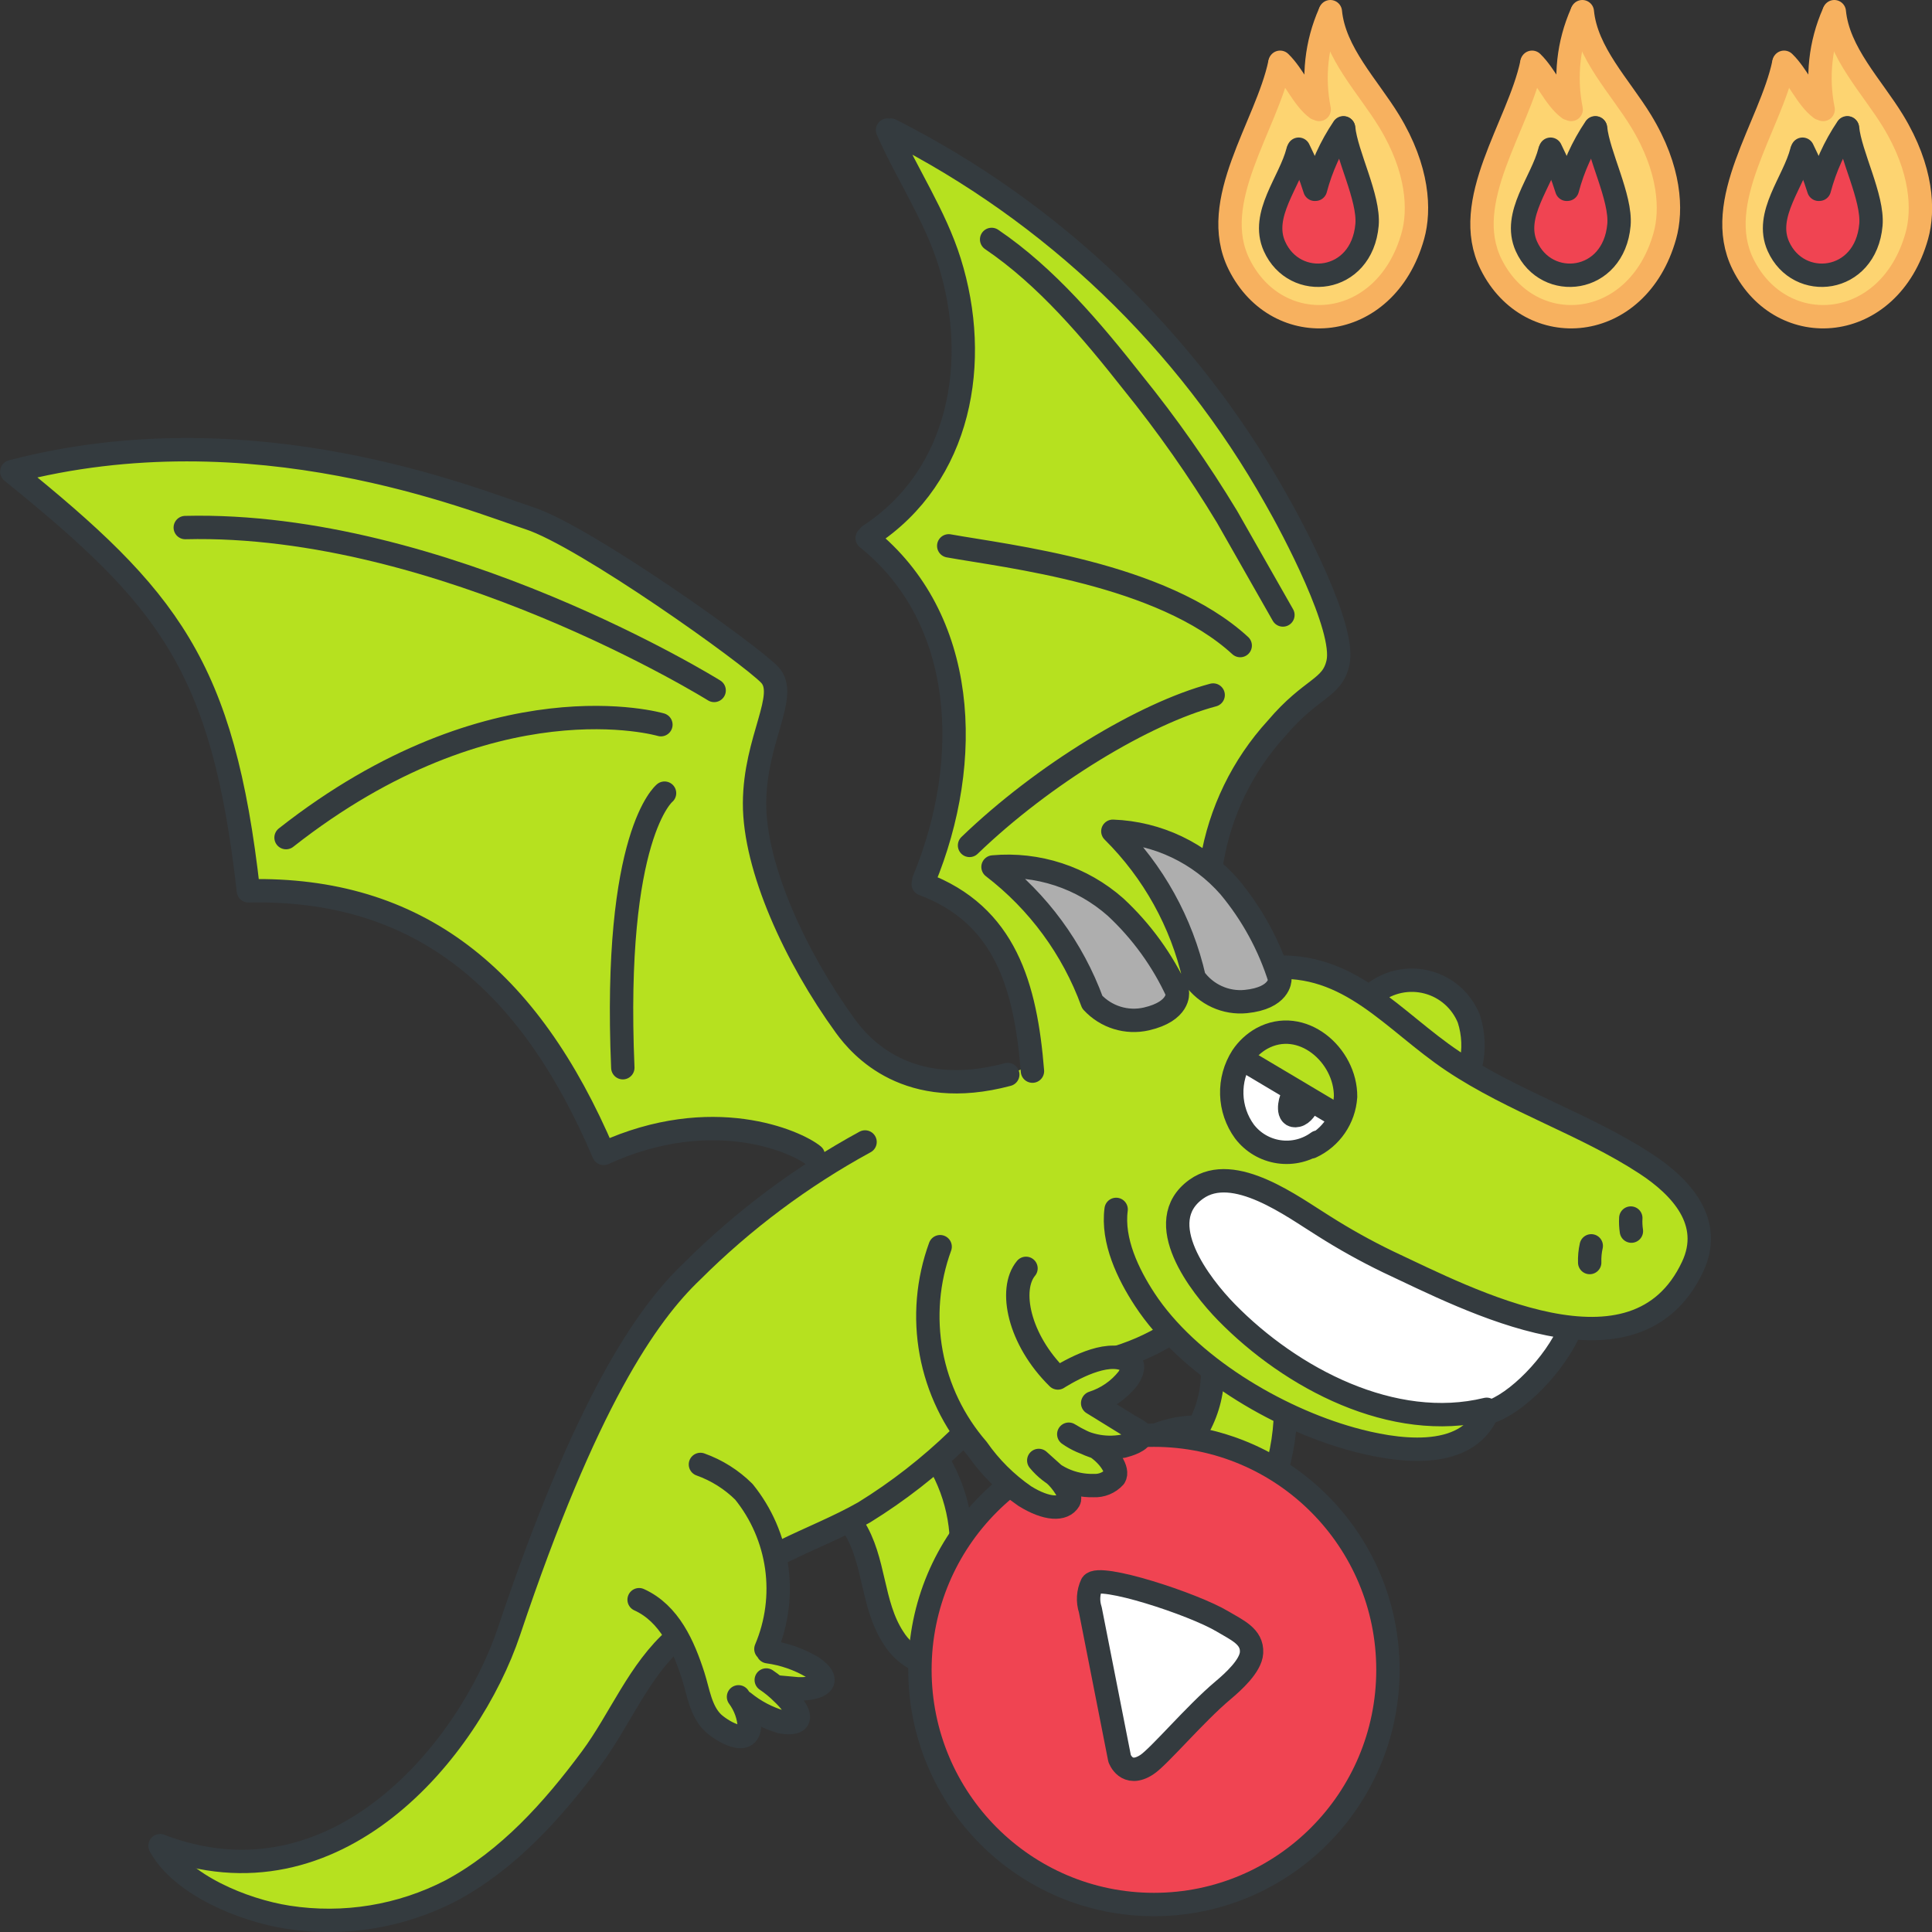<svg width="124" height="124" viewBox="0 0 124 124" fill="none" xmlns="http://www.w3.org/2000/svg">
<rect x="0" y="0" width="124" height="124" fill="#333333" stroke="none"/>
<g clip-path="url(#clip0_26283_19648)">
<path d="M101.706 0.676C101.664 0.628 101.599 0.606 101.537 0.617C101.475 0.628 101.422 0.672 101.398 0.731L101.388 0.768L101.367 0.802C100.65 2.327 100.365 4.019 100.543 5.694L99.915 5.876L99.535 5.31L99.148 4.733C98.948 4.435 98.719 4.158 98.464 3.904C98.396 3.848 98.299 3.845 98.228 3.896C98.195 3.918 98.173 3.952 98.166 3.991V4.011L98.151 4.058C97.798 5.452 97.318 6.812 96.718 8.119C95.461 11.124 94.162 14.23 95.551 17.025C95.707 17.338 95.885 17.639 96.085 17.925C97.278 19.7 99.36 20.664 101.485 20.425C104.071 20.125 106.191 18.107 107.018 15.162C107.303 14.145 107.724 11.384 105.482 7.701L104.694 6.514L104.255 5.894L104.237 5.869C104.079 5.649 103.922 5.427 103.764 5.204C102.717 3.909 102.016 2.37 101.726 0.73C101.724 0.711 101.717 0.692 101.706 0.676Z" fill="#FDD471"/>
<path d="M102.391 8.201C101.576 9.407 100.971 10.741 100.599 12.148H100.558C100.284 11.262 99.937 10.401 99.52 9.573L99.462 9.696C98.962 11.669 97.049 13.76 97.962 15.806C99.25 18.684 103.567 18.212 103.903 14.43C104.058 12.683 102.577 9.925 102.403 8.217L102.391 8.201Z" fill="#F04452"/>
<path d="M101.557 0.75C101.812 3.382 103.98 5.556 105.329 7.77C107.213 10.862 107.316 13.492 106.853 15.141C105.09 21.428 98.18 21.954 95.702 16.966C93.686 12.91 97.462 8.104 98.314 4.066" stroke="#F7B15F" stroke-width="1.5" stroke-linecap="round" stroke-linejoin="round"/>
<path d="M98.332 3.997C99.193 4.823 99.778 6.297 100.684 6.968M101.515 0.851C100.658 2.79 100.423 4.947 100.841 7.026" stroke="#F7B15F" stroke-width="1.5" stroke-linecap="round" stroke-linejoin="round"/>
<path d="M102.408 8.22C102.579 9.928 104.06 12.686 103.908 14.433C103.572 18.215 99.255 18.687 97.967 15.809C97.052 13.763 98.967 11.672 99.467 9.699" stroke="#343B3F" stroke-width="1.5" stroke-linecap="round" stroke-linejoin="round"/>
<path d="M99.519 9.576C99.936 10.404 100.284 11.265 100.558 12.151M100.598 12.148C100.969 10.741 101.575 9.407 102.39 8.201" stroke="#343B3F" stroke-width="1.5" stroke-linecap="round" stroke-linejoin="round"/>
<path d="M85.534 0.676C85.496 0.629 85.434 0.605 85.374 0.615C85.305 0.62 85.246 0.666 85.225 0.731L85.216 0.768L85.195 0.802C84.478 2.326 84.192 4.019 84.371 5.694L83.743 5.876L83.362 5.31L82.975 4.733C82.775 4.435 82.546 4.158 82.293 3.904C82.225 3.848 82.127 3.845 82.056 3.896C82.023 3.918 82.001 3.952 81.995 3.991V4.011L81.978 4.058C81.625 5.452 81.146 6.812 80.546 8.119C79.29 11.124 77.99 14.23 79.379 17.025C79.535 17.338 79.713 17.639 79.913 17.925C81.106 19.7 83.189 20.664 85.314 20.425C87.9 20.125 90.02 18.107 90.847 15.162C91.132 14.145 91.553 11.384 89.311 7.701L88.523 6.515L88.085 5.895L88.067 5.87C87.909 5.65 87.751 5.428 87.594 5.205C86.546 3.91 85.844 2.37 85.555 0.73C85.552 0.711 85.546 0.692 85.534 0.676Z" fill="#FDD471"/>
<path d="M86.22 8.201C85.405 9.407 84.799 10.741 84.427 12.148H84.386C84.113 11.262 83.766 10.401 83.349 9.573L83.29 9.696C82.79 11.669 80.877 13.76 81.79 15.806C83.078 18.684 87.395 18.212 87.73 14.43C87.885 12.683 86.405 9.925 86.23 8.217L86.22 8.201Z" fill="#F04452"/>
<path d="M85.385 0.75C85.641 3.382 87.808 5.556 89.157 7.77C91.04 10.862 91.144 13.492 90.681 15.141C88.918 21.428 82.008 21.954 79.529 16.966C77.514 12.91 81.29 8.104 82.141 4.066" stroke="#F7B15F" stroke-width="1.5" stroke-linecap="round" stroke-linejoin="round"/>
<path d="M82.16 3.997C83.02 4.823 83.606 6.297 84.512 6.968M85.343 0.851C84.487 2.79 84.251 4.947 84.669 7.026" stroke="#F7B15F" stroke-width="1.5" stroke-linecap="round" stroke-linejoin="round"/>
<path d="M86.239 8.22C86.41 9.928 87.89 12.686 87.739 14.433C87.404 18.215 83.087 18.687 81.799 15.809C80.883 13.763 82.799 11.672 83.299 9.699" stroke="#343B3F" stroke-width="1.5" stroke-linecap="round" stroke-linejoin="round"/>
<path d="M83.352 9.576C83.768 10.404 84.115 11.265 84.389 12.151M84.43 12.148C84.802 10.741 85.408 9.407 86.223 8.201" stroke="#343B3F" stroke-width="1.5" stroke-linecap="round" stroke-linejoin="round"/>
<path d="M117.878 0.676C117.836 0.628 117.771 0.606 117.709 0.617C117.647 0.628 117.594 0.672 117.57 0.731L117.56 0.768L117.539 0.802C116.821 2.326 116.537 4.019 116.716 5.694L116.087 5.876L115.707 5.31L115.32 4.733C115.119 4.435 114.89 4.157 114.636 3.904C114.569 3.848 114.472 3.845 114.401 3.896C114.368 3.918 114.346 3.952 114.339 3.991V4.011L114.323 4.058C113.97 5.452 113.49 6.812 112.89 8.119C111.633 11.124 110.335 14.23 111.723 17.025C111.879 17.338 112.058 17.639 112.258 17.925C113.451 19.7 115.533 20.664 117.658 20.425C120.245 20.125 122.365 18.107 123.191 15.162C123.476 14.145 123.897 11.384 121.655 7.701L120.868 6.514L120.428 5.894L120.41 5.869L119.938 5.204C118.891 3.909 118.189 2.37 117.9 0.73C117.898 0.71 117.89 0.692 117.878 0.676Z" fill="#FDD471"/>
<path d="M118.563 8.201C117.749 9.407 117.143 10.741 116.771 12.148H116.73C116.456 11.262 116.109 10.401 115.692 9.573L115.634 9.696C115.134 11.669 113.221 13.76 114.134 15.806C115.422 18.684 119.734 18.212 120.074 14.43C120.229 12.683 118.748 9.925 118.574 8.217L118.563 8.201Z" fill="#F04452"/>
<path d="M117.729 0.75C117.985 3.382 120.153 5.556 121.502 7.77C123.385 10.862 123.489 13.492 123.026 15.141C121.263 21.428 114.353 21.954 111.874 16.966C109.858 12.91 113.634 8.104 114.486 4.066" stroke="#F7B15F" stroke-width="1.5" stroke-linecap="round" stroke-linejoin="round"/>
<path d="M114.504 3.997C115.364 4.823 115.949 6.297 116.856 6.968M117.686 0.851C116.83 2.79 116.594 4.948 117.013 7.026" stroke="#F7B15F" stroke-width="1.5" stroke-linecap="round" stroke-linejoin="round"/>
<path d="M118.579 8.22C118.75 9.928 120.231 12.686 120.079 14.433C119.743 18.215 115.427 18.687 114.139 15.809C113.223 13.763 115.139 11.672 115.639 9.699" stroke="#343B3F" stroke-width="1.5" stroke-linecap="round" stroke-linejoin="round"/>
<path d="M115.691 9.576C116.108 10.404 116.456 11.265 116.729 12.151M116.77 12.148C117.142 10.741 117.748 9.407 118.562 8.201" stroke="#343B3F" stroke-width="1.5" stroke-linecap="round" stroke-linejoin="round"/>
<path d="M95.427 90.852C98.203 89.74 101.044 85.124 101.044 85.124C103.808 85.928 106.752 84.651 108.053 82.083C110.612 77.564 107.199 75.883 106.203 75.283C105.207 74.683 95.58 69.729 94.059 68.51C95.234 63.49 90.79 61.395 88.034 64.032C86.185 62.653 84.489 61.923 83.668 61.977C82.073 62.178 80.497 62.508 78.955 62.962C78.955 62.962 76.629 55.691 78.07 52.98C79.511 50.269 81.977 45.941 83.292 45.172C84.607 44.403 86.529 42.636 85.992 40.132C85.455 37.628 77.223 24.632 75.461 22.703C73.699 20.774 64.22 11.06 57.684 8.554C60.422 14.26 66.597 24.481 55.684 34.562C59.984 40.207 63.844 45.051 59.359 56.404C62.776 58.553 65.442 61.276 66.115 68.325C62.235 70.553 57.32 69.721 54.39 66.34C50.768 62.203 48.546 56.163 48.559 52.039C48.572 47.916 50.768 45.109 49.529 43.794C48.29 42.479 37.65 34.902 34.1 33.748C30.55 32.594 16.385 26.7 0.887 30.76C10.915 38.86 14.445 43.191 16.076 57.66C26.885 57.428 34.061 63.191 38.876 74.514C45.837 71.331 51.239 73.748 52.332 74.638C48.91 77.561 41.029 83.59 38.57 88.861C36.111 94.132 32.349 107.14 30.295 109.903C28.241 112.666 22.513 122.23 10.914 118.303C8.941 119.455 16.243 123.276 19.075 123.253C21.907 123.23 30.55 123.583 37.314 113.821C44.078 104.059 42.852 104.164 50.745 99.554C56.051 96.314 61.16 92.762 66.045 88.916C67.969 87.622 74.145 86.765 75.127 85.479C79.456 89.372 83.918 92.27 87.319 92.526C90.72 92.782 93.187 93.995 95.427 90.852Z" fill="#B6E11F"/>
<path d="M75.641 77.743C76.216 76.175 77.925 75.673 80.103 76.296C82.281 76.919 88.266 80.432 90.372 81.596C93.762 83.112 97.241 84.422 100.789 85.518C100.038 86.65 97.711 89.938 95.425 90.854C95.362 90.943 95.298 91.016 95.234 91.097C91.039 91.087 85.863 89.264 81.774 86.692C76.223 83.199 75.066 79.312 75.641 77.743ZM86.046 71.692L79.804 68.148C79.804 68.148 77.688 71.666 80.969 73.437C81.405 73.71 81.896 73.883 82.408 73.942C82.919 74.001 83.437 73.945 83.924 73.777C84.411 73.61 84.854 73.336 85.221 72.975C85.588 72.614 85.87 72.175 86.046 71.692Z" fill="white"/>
<path d="M77.66 87.342C77.701 88.79 77.507 90.236 77.087 91.624C77.087 91.624 73.455 91.424 73.747 93.024C74.039 94.624 76.166 93.895 77.182 93.887C76.225 94.811 75.346 95.964 76.111 96.467C76.876 96.97 78.318 96.219 78.997 95.476C78.958 96.851 78.966 97.869 79.576 97.915C80.186 97.961 82.709 96.157 82.507 90.1C82.305 84.043 77.707 83.752 77.66 87.342ZM59.911 93.015C61.254 95.571 61.883 98.441 61.732 101.324C62.392 101.268 65.294 102.313 64.869 103.055C64.444 103.797 63.658 103.981 62.361 103.661C63.109 105.106 63.547 105.892 63.068 106.227C62.589 106.562 60.753 105.66 59.959 104.827C60.045 106.074 60.284 107.268 58.984 106.694C58.274 106.322 57.663 105.786 57.203 105.129C56.743 104.473 56.446 103.716 56.338 102.922C55.761 100.422 54.799 98.027 53.487 95.822C52.458 94.299 57.441 89.013 59.911 93.015ZM44.839 93.854C47.342 94.945 49.191 97.142 49.839 99.794C50.185 101.754 50.027 103.771 49.38 105.654C50.526 106.026 52.843 106.847 52.595 107.613C52.391 108.007 52.048 108.313 51.633 108.471C51.218 108.629 50.759 108.629 50.343 108.471C51.267 109.686 51.683 110.904 49.392 110.16C47.101 109.416 47.892 109.23 47.892 109.23C47.892 109.23 48.842 110.521 48.009 111.062C47.493 111.299 46.903 111.319 46.372 111.118C45.841 110.917 45.412 110.511 45.182 109.991C44.716 108.875 44.562 105.691 43.003 104.358C41.444 103.025 39.482 102.249 38.766 101.644C38.05 101.039 38.931 91.713 44.839 93.854Z" fill="#B6E11F"/>
<path d="M81.532 62.106C86.625 61.684 89.389 65.525 93.241 68.099C97.156 70.716 101.711 72.14 105.613 74.684C107.898 76.174 109.982 78.431 108.639 81.294C104.969 89.121 94.239 83.394 89.073 80.98C87.654 80.293 86.276 79.525 84.946 78.68C83.009 77.486 79.196 74.59 76.778 76.325C73.849 78.425 77.04 82.509 78.718 84.225C82.874 88.472 89.411 91.915 95.418 90.453M95.488 90.606C94.104 93.906 89.404 93.097 86.713 92.343C81.913 90.999 76.258 87.658 73.469 83.403C72.403 81.777 71.369 79.631 71.636 77.622M100.766 85.326C99.817 87.545 97.348 90.104 95.544 90.65M94.39 68.37C94.626 67.384 94.585 66.353 94.274 65.388C93.811 64.234 92.831 63.364 91.628 63.044C90.425 62.724 89.143 62.989 88.167 63.761" stroke="#343B3F" stroke-width="1.5" stroke-linecap="round" stroke-linejoin="round"/>
<path d="M84.146 73.613C85.421 73.026 86.271 71.788 86.362 70.387C86.385 67.712 83.55 65.246 80.977 66.656C80.475 66.941 80.047 67.338 79.726 67.818C79.264 68.539 79.031 69.383 79.057 70.24C79.082 71.096 79.365 71.925 79.869 72.618C80.409 73.327 81.205 73.796 82.087 73.923C82.969 74.051 83.866 73.827 84.585 73.3" stroke="#343B3F" stroke-width="1.5" stroke-linecap="round" stroke-linejoin="round"/>
<path d="M85.664 71.501L80.008 68.137M83.999 70.795C83.847 71.095 83.611 71.507 83.256 71.589C82.556 71.752 82.774 70.67 82.947 70.371M55.521 73.294C51.448 75.516 47.712 78.308 44.427 81.585C41.5 84.366 37.605 89.985 32.673 104.694C30.126 112.294 21.573 122.784 10.273 118.461M44.955 93.991C46.002 94.364 46.954 94.963 47.743 95.746C48.872 97.141 49.599 98.818 49.849 100.595C50.098 102.372 49.859 104.184 49.158 105.836M49.285 106.011C50.3 106.149 51.276 106.489 52.156 107.011C52.288 107.101 52.412 107.201 52.527 107.311C53.468 108.217 51.908 108.434 51.183 108.39L49.874 108.271" stroke="#343B3F" stroke-width="1.5" stroke-linecap="round" stroke-linejoin="round"/>
<path d="M49.18 107.825C49.554 108.076 49.902 108.362 50.219 108.681C50.43 108.877 50.625 109.091 50.802 109.32C51.237 109.902 51.602 110.572 50.608 110.559C50.443 110.557 50.279 110.54 50.117 110.509C49.246 110.249 48.435 109.82 47.73 109.246M47.399 108.906C47.821 109.474 48.065 110.154 48.099 110.861C47.96 112.161 46.179 110.983 45.753 110.567C44.961 109.795 44.817 108.573 44.494 107.567C43.872 105.634 42.97 103.556 41.02 102.672M61.499 92.367C59.663 94.147 57.639 95.723 55.464 97.067C53.782 98.026 51.969 98.73 50.239 99.589M75.124 85.561C73.893 86.331 72.553 86.911 71.149 87.281M60.225 93.788C61.555 96.037 62.017 98.695 61.525 101.262M61.482 101.361C62.466 101.403 63.422 101.703 64.253 102.232C64.38 102.326 64.496 102.434 64.599 102.554C65.368 103.443 63.861 103.654 63.237 103.612L62.016 103.494M61.964 103.54C62.197 103.867 62.411 104.208 62.606 104.559C62.769 104.766 62.915 104.986 63.042 105.217C63.521 106.117 63.19 106.517 62.189 106.228C61.225 105.818 60.337 105.248 59.564 104.541M59.465 104.435L59.965 105.464C60.222 106.107 60.414 106.804 59.465 106.724C59.324 106.71 59.185 106.673 59.056 106.615C58.346 106.302 57.749 105.781 57.342 105.121C55.921 102.947 56.18 100.145 54.779 97.969M77.824 87.961C77.85 89.21 77.553 90.445 76.962 91.546M76.935 91.591C76.011 91.581 75.094 91.751 74.235 92.091C73.165 92.715 73.624 93.473 74.204 93.73C75.28 93.893 76.371 93.943 77.458 93.878M77.478 93.885C76.922 94.338 76.423 94.856 75.992 95.43C75.577 96.013 75.417 96.722 76.562 96.717C77.463 96.391 78.317 95.946 79.099 95.392M79.08 95.399C79.034 95.635 78.68 98.789 79.98 97.852C80.52 97.391 80.959 96.822 81.267 96.182C81.968 94.608 82.381 92.922 82.486 91.203M43.381 105.132C41.008 107.199 39.805 110.348 37.966 112.832C35.504 116.155 32.637 119.359 28.954 121.341C25.735 123.008 22.07 123.608 18.488 123.053C15.562 122.598 11.681 120.965 10.31 118.536M77.775 55.297C78.304 52.106 79.747 49.137 81.93 46.749C84.181 44.095 85.486 44.236 85.873 42.541C86.383 40.309 82.942 33.847 81.863 31.975C76.155 21.829 67.563 13.607 57.176 8.351M56.964 8.348C58.222 11.196 60.006 13.813 60.943 16.805C62.943 23.181 61.678 30.527 55.801 34.369M55.657 34.536C62.057 39.671 62.485 48.789 59.292 56.505M59.254 56.738C64.542 58.72 65.827 63.315 66.265 68.748M82.34 39.471L78.755 33.171C76.933 30.156 74.907 27.269 72.69 24.531C70.082 21.222 67.166 17.752 63.645 15.367M79.599 41.434C74.552 36.79 64.638 35.711 60.892 35.034M77.863 44.608C73.455 45.782 66.986 49.675 62.227 54.26M52.199 74.153C51.106 73.263 45.704 70.847 38.743 74.028C33.928 62.706 26.752 56.943 15.943 57.176C14.316 42.703 10.786 38.377 0.758 30.27C16.258 26.211 30.42 32.105 33.971 33.259C37.522 34.413 48.159 41.994 49.399 43.309C50.639 44.624 48.442 47.436 48.429 51.555C48.416 55.674 51.029 61.402 54.26 65.856C55.245 67.21 58.26 70.68 64.681 68.965" stroke="#343B3F" stroke-width="1.5" stroke-linecap="round" stroke-linejoin="round"/>
<path d="M76.648 62.77C75.837 59.199 74.025 55.933 71.425 53.353C74.299 53.459 77.003 54.745 78.898 56.909C80.36 58.66 81.464 60.682 82.145 62.861C82.145 62.861 82.159 64.061 79.959 64.281C79.323 64.343 78.682 64.236 78.101 63.97C77.52 63.705 77.019 63.291 76.648 62.77ZM70.106 64.32C68.85 60.882 66.64 57.872 63.734 55.643C65.151 55.514 66.58 55.676 67.933 56.119C69.285 56.562 70.532 57.277 71.598 58.219C73.269 59.771 74.619 61.638 75.569 63.711C75.569 63.711 75.735 64.898 73.581 65.397C72.313 65.688 70.988 65.276 70.106 64.32Z" fill="#AEAEAE" stroke="#343B3F" stroke-width="1.5" stroke-linejoin="round"/>
<path d="M74.062 122.236C82.357 122.236 89.081 115.492 89.081 107.174C89.081 98.855 82.357 92.112 74.062 92.112C65.767 92.112 59.043 98.855 59.043 107.174C59.043 115.492 65.767 122.236 74.062 122.236Z" fill="#F04452" stroke="#343B3F" stroke-width="1.5" stroke-linejoin="round"/>
<path d="M71.858 112.861L69.979 103.318C69.801 102.778 69.837 102.19 70.079 101.675C70.538 100.975 76.579 102.936 78.479 104.075C79.379 104.618 80.389 105.025 80.327 106.075C80.278 106.923 79.146 107.943 78.497 108.489C76.691 110.005 74.376 112.764 73.597 113.266C72.298 114.107 71.858 112.861 71.858 112.861Z" fill="white" stroke="#343B3F" stroke-width="1.5" stroke-linejoin="round"/>
<path d="M65.851 81.406C64.737 82.748 65.375 85.964 67.895 88.441L67.99 88.379C69.069 87.729 71.342 86.52 72.564 87.457C72.877 87.696 72.527 88.289 72.384 88.49C71.805 89.218 71.024 89.757 70.138 90.04L70.129 90.058L72.529 91.538C72.635 91.604 73.235 91.896 73.252 92.051C73.302 92.488 72.352 92.751 72.074 92.82C71.472 92.929 70.855 92.917 70.258 92.785C69.661 92.653 69.096 92.403 68.596 92.05C69.158 92.4 69.758 92.683 70.384 92.896C71.196 93.445 71.807 94.364 71.535 94.796C71.365 94.982 71.156 95.128 70.923 95.223C70.69 95.318 70.439 95.361 70.187 95.347C68.829 95.379 67.532 94.784 66.67 93.735L67.663 94.627C68.175 95.067 68.792 96.002 68.62 96.297C68.256 96.921 67.189 96.902 65.774 96.023C64.587 95.205 63.556 94.18 62.732 92.997C61.211 91.243 60.187 89.115 59.766 86.832C59.345 84.549 59.544 82.195 60.34 80.015" fill="#B6E11F"/>
<path d="M65.851 81.406C64.737 82.748 65.375 85.964 67.895 88.441L67.99 88.379C69.069 87.729 71.342 86.52 72.564 87.457C72.877 87.696 72.527 88.289 72.384 88.49C71.805 89.218 71.024 89.757 70.138 90.04L70.129 90.058L72.529 91.538C72.635 91.604 73.235 91.896 73.252 92.051C73.302 92.488 72.352 92.751 72.074 92.82C71.472 92.929 70.855 92.917 70.258 92.785C69.661 92.653 69.096 92.403 68.596 92.05C69.158 92.4 69.758 92.683 70.384 92.896C71.196 93.445 71.807 94.364 71.535 94.796C71.365 94.982 71.156 95.128 70.923 95.223C70.69 95.318 70.439 95.361 70.187 95.347C68.829 95.379 67.532 94.784 66.67 93.735L67.663 94.627C68.175 95.067 68.792 96.002 68.62 96.297C68.256 96.921 67.189 96.902 65.774 96.023C64.587 95.205 63.556 94.18 62.732 92.997C61.211 91.243 60.187 89.115 59.766 86.832C59.345 84.549 59.544 82.195 60.34 80.015" stroke="#343B3F" stroke-width="1.5" stroke-linecap="round" stroke-linejoin="round"/>
<path d="M45.835 44.314C45.835 44.314 28.399 33.454 11.891 33.86M42.418 46.512C42.418 46.512 31.633 43.324 18.359 53.76M42.652 50.906C42.652 50.906 39.334 53.56 39.974 68.528" stroke="#343B3F" stroke-width="1.5" stroke-linecap="round" stroke-linejoin="round"/>
<path d="M104.668 78.177C104.652 78.457 104.665 78.738 104.707 79.016L104.668 78.177ZM102.13 79.961C102.051 80.312 102.018 80.672 102.03 81.032L102.13 79.961Z" fill="#B6E11F"/>
<path d="M104.668 78.177C104.652 78.457 104.665 78.738 104.707 79.016M102.13 79.961C102.051 80.312 102.018 80.672 102.03 81.032" stroke="#343B3F" stroke-width="1.5" stroke-linecap="round" stroke-linejoin="round"/>
</g>
<defs>
<clipPath id="clip0_26283_19648">
<rect width="124" height="124" fill="white" transform="translate(0.008)"/>
</clipPath>
</defs>
</svg>
